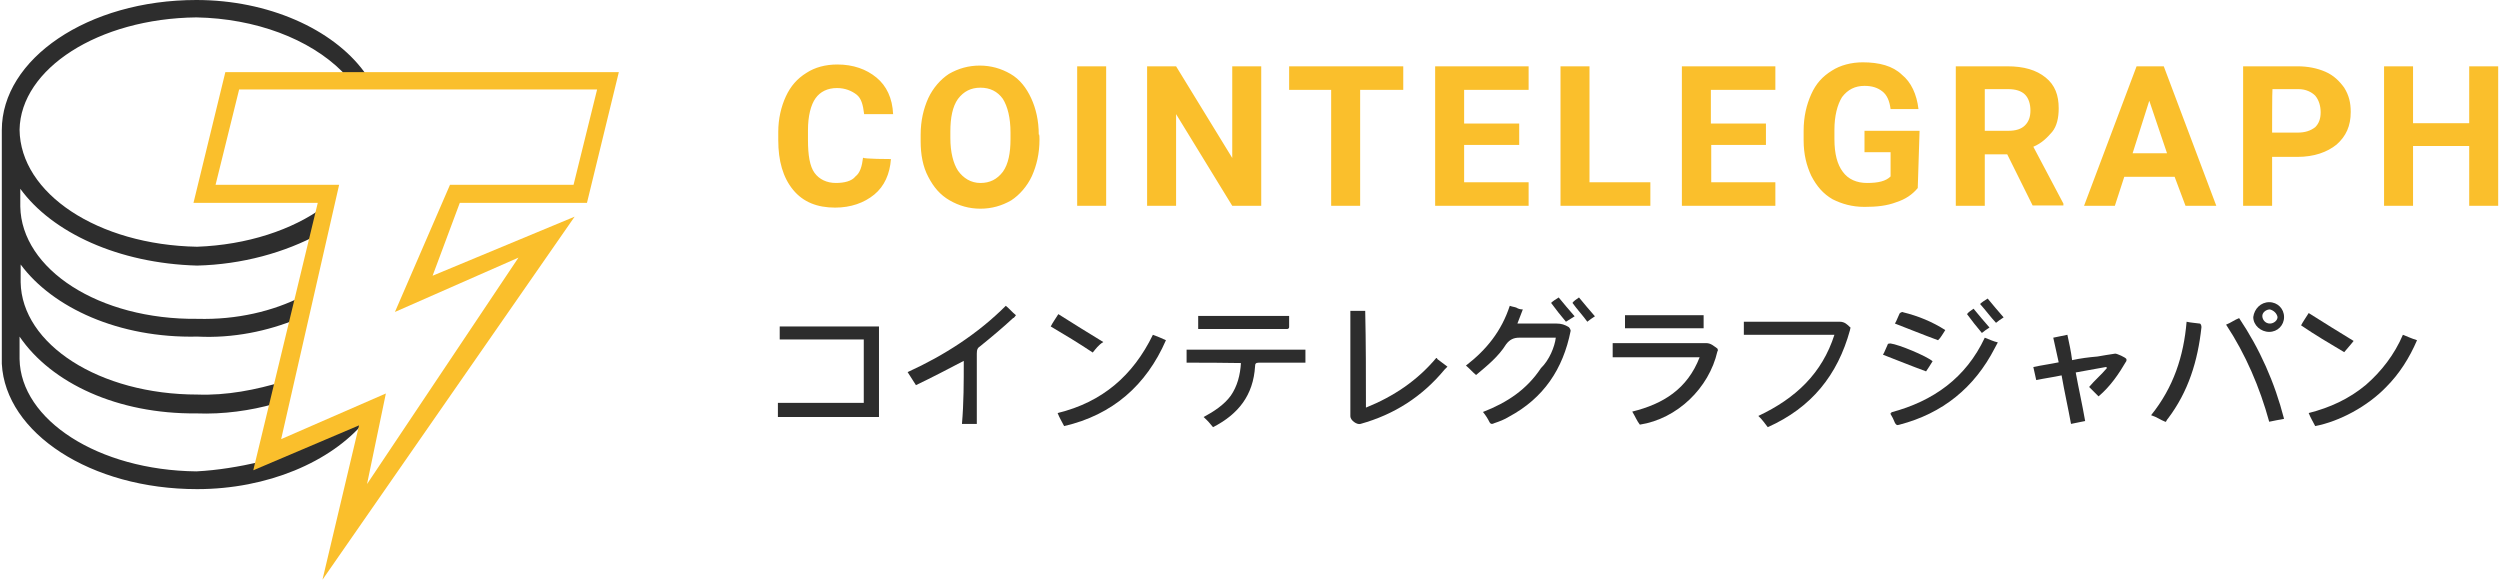 <?xml version="1.0" encoding="utf-8"?>
<!-- Generator: Adobe Illustrator 25.4.1, SVG Export Plug-In . SVG Version: 6.00 Build 0)  -->
<svg version="1.1" id="Layer_1" xmlns="http://www.w3.org/2000/svg" xmlns:xlink="http://www.w3.org/1999/xlink" x="0px" y="0px"
	 viewBox="0 0 690 160" style="enable-background:new 0 0 690 160;" xml:space="preserve">
<style type="text/css">
	.st0{fill:#2D2D2D;}
	.st1{fill:#FABF2C;}
</style>
<g>
	<g>
		<path class="st0" d="M100.6,116.4l-28.9,12.4v-1.3c-5.7,1.3-11.6,2.3-17.5,2.6c-27.1-0.3-48.5-14.2-48.8-31v-6.2
			c8.8,12.9,27.1,21.4,48.8,21.2c7.5,0.3,15-0.8,21.4-2.6l2.6-6.2c-7.5,2.3-15.7,3.9-23.7,3.6c-27.1,0-48.5-13.9-48.8-31V73
			c8.8,11.9,27.1,20.4,48.8,19.9c9.8,0.5,19.4-1.5,27.6-4.9l1.3-6.2c-8,4.1-18.1,6.5-28.9,6.2C27.3,88.3,5.9,74.3,5.6,57v-4.9
			c8.8,12.1,27.1,20.6,48.8,21.2c12.4-0.3,24.3-3.6,33.8-8.8l1.3-7.5c-8.8,6.5-21.4,10.6-35.1,11.1c-27.4-0.5-48.8-14.7-49-32.3
			c0.3-16.8,21.7-30.7,48.8-31c16.3,0.3,31.2,5.9,40.3,15l0.8,1.5h6.2l-1-1.5C91.8,8,74,0,54.2,0C24.2,0,0.5,16.3,0.5,35.9v64.5
			C1.5,119.5,25,135,54.4,135C73.8,135,91.3,127.5,100.6,116.4z"/>
		<path class="st1" d="M89,160l10.1-42.6l-29.2,12.4L87.7,56H53.4l8.8-36.1h108.6L162,56h-35.1l-7.5,20.1l39.2-16.3L89,160z
			 M106.5,108.6l-5.2,25l41.8-62.5l-34.1,15l15.2-35.1h34.1l6.5-26.3H66l-6.5,26.3h34.1l-16,70.2L106.5,108.6L106.5,108.6z
			 M245.9,43.9c-0.3,4.1-1.8,7.5-4.6,9.8s-6.5,3.6-10.8,3.6c-4.9,0-8.8-1.5-11.6-4.9c-2.8-3.4-4.1-8-4.1-13.7v-2.3
			c0-3.6,0.8-7,2.1-9.8s3.1-4.9,5.7-6.5c2.3-1.5,5.2-2.3,8.5-2.3c4.4,0,8,1.3,10.8,3.6c2.8,2.3,4.4,5.7,4.6,10.1h-8
			c-0.3-2.6-0.8-4.4-2.1-5.4c-1.3-1-3.1-1.8-5.4-1.8c-2.6,0-4.6,1-5.9,2.8c-1.3,1.8-2.1,4.9-2.1,8.8v2.8c0,4.1,0.5,7.2,1.8,9
			c1.3,1.8,3.4,2.8,5.9,2.8c2.3,0,4.4-0.5,5.4-1.8c1.3-1,1.8-2.8,2.1-5.2C238.2,43.9,245.9,43.9,245.9,43.9z M286.9,38.5
			c0,3.9-0.8,7.2-2.1,10.1c-1.3,2.8-3.4,5.2-5.7,6.7c-2.6,1.5-5.4,2.3-8.5,2.3c-3.1,0-5.9-0.8-8.5-2.3c-2.6-1.5-4.4-3.6-5.9-6.5
			c-1.5-2.8-2.1-6.2-2.1-9.8v-1.8c0-3.9,0.8-7.2,2.1-10.1c1.3-2.8,3.4-5.2,5.7-6.7c2.6-1.5,5.4-2.3,8.5-2.3c3.1,0,5.9,0.8,8.5,2.3
			c2.6,1.5,4.4,3.9,5.7,6.7s2.1,6.2,2.1,10.1C286.9,36.6,286.9,38.5,286.9,38.5z M278.9,36.6c0-4.1-0.8-7.2-2.1-9.3
			c-1.5-2.1-3.6-3.1-6.2-3.1c-2.6,0-4.6,1-6.2,3.1c-1.5,2.1-2.1,5.2-2.1,9v1.8c0,3.9,0.8,7,2.1,9c1.5,2.1,3.6,3.4,6.2,3.4
			c2.6,0,4.6-1,6.2-3.1c1.5-2.1,2.1-5.2,2.1-9C278.9,38.5,278.9,36.6,278.9,36.6z M305.3,56.8h-8V18.3h8V56.8z M348.1,56.8h-8
			l-15.5-25.3v25.3h-8V18.3h8l15.5,25.3V18.3h8V56.8z M387.3,24.8h-11.9v32h-8v-32h-11.6v-6.5h31.5L387.3,24.8L387.3,24.8z
			 M419.3,40h-15.2v10.3h17.8v6.5h-25.8V18.3h25.8v6.5h-17.8v9.3h15.2V40L419.3,40z M438.7,50.3h16.8v6.5h-24.8V18.3h8V50.3
			L438.7,50.3z M487.5,40h-15.2v10.3H490v6.5h-25.8V18.3H490v6.5h-17.8v9.3h15.2V40L487.5,40z M529.3,51.9c-1.5,1.8-3.4,3.1-5.9,3.9
			c-2.6,1-5.4,1.3-8.8,1.3c-3.4,0-6.2-0.8-8.8-2.1c-2.6-1.5-4.4-3.6-5.9-6.5c-1.3-2.8-2.1-5.9-2.1-9.8v-2.6c0-3.9,0.8-7.2,2.1-10.1
			s3.1-4.9,5.7-6.5c2.3-1.5,5.4-2.3,8.5-2.3c4.6,0,8.3,1,10.8,3.4c2.6,2.1,4.1,5.4,4.6,9.5h-7.7c-0.3-2.3-1-3.9-2.3-4.9
			c-1.3-1-2.8-1.5-4.9-1.5c-2.6,0-4.6,1-6.2,3.1c-1.3,2.1-2.1,5.2-2.1,9v2.6c0,4.1,0.8,7,2.3,9c1.5,2.1,3.9,3.1,6.7,3.1
			c3.1,0,5.2-0.5,6.5-1.8v-6.7h-7.2v-5.9h15.2L529.3,51.9L529.3,51.9z M554,42.6h-6.2v14.2h-8V18.3H554c4.6,0,8,1,10.6,3.1
			s3.6,4.9,3.6,8.5c0,2.6-0.5,4.9-1.8,6.5c-1.3,1.5-2.8,3.1-5.2,4.1l8.3,15.7v0.5H561L554,42.6L554,42.6z M547.8,36.1h6.5
			c2.1,0,3.6-0.5,4.6-1.5c1-1,1.5-2.3,1.5-4.1c0-1.8-0.5-3.4-1.5-4.4c-1-1-2.6-1.5-4.6-1.5h-6.5V36.1L547.8,36.1z M600.2,48.8h-13.9
			l-2.6,8h-8.5l14.5-38.5h7.5l14.5,38.5h-8.5L600.2,48.8L600.2,48.8z M588.6,42.3h9.5l-4.9-14.5L588.6,42.3L588.6,42.3z M627.1,43.1
			v13.7h-8V18.3h15c2.8,0,5.4,0.5,7.7,1.5c2.3,1,3.9,2.6,5.2,4.4c1.3,2.1,1.8,4.1,1.8,6.7c0,3.9-1.3,6.7-3.9,9
			c-2.6,2.1-6.2,3.4-10.8,3.4h-7V43.1z M627.1,36.6h7c2.1,0,3.6-0.5,4.9-1.5c1-1,1.5-2.3,1.5-4.1c0-1.8-0.5-3.4-1.5-4.6
			c-1-1-2.6-1.8-4.6-1.8h-7.2C627.1,24.8,627.1,36.6,627.1,36.6z M689.5,56.8h-8V40.3H666v16.5h-8V18.3h8v15.7h15.5V18.3h8V56.8z"/>
	</g>
	<g id="agc05i.tif">
		<g>
			<path class="st0" d="M214.7,111.2c8,0,15.7,0,23.7,0c0-5.9,0-11.6,0-17.5c-7.7,0-15.5,0-23.2,0c0-1.3,0-2.3,0-3.6
				c9,0,18.3,0,27.4,0c0,8.3,0,16.5,0,25c-9.3,0-18.6,0-27.9,0C214.7,113.8,214.7,112.5,214.7,111.2z"/>
			<path class="st0" d="M429.4,93.2c-3.4,0-6.7,0-10.1,0c-1.5,0-2.6,0.5-3.6,1.8c-2.1,3.4-5.2,5.9-8.3,8.5c-1-0.8-1.8-1.8-2.8-2.6
				c5.7-4.4,9.8-9.5,12.1-16.5c0.8,0.3,1.3,0.3,1.8,0.5c0.5,0.3,1,0.5,1.8,0.5c-0.5,1.3-1,2.6-1.5,3.9c3.6,0,7.2,0,10.8,0
				c1.3,0,2.3,0.3,3.4,1c0.3,0.3,0.5,0.8,0.5,1c-2.1,10.6-7.5,18.6-17,23.7c-1.3,0.8-2.6,1.3-4.1,1.8c-0.5,0.3-1,0.3-1.3-0.3
				c-0.5-1-1-1.8-1.8-2.8c6.7-2.6,12.1-6.2,16-12.1C427.6,99.4,429.1,95.7,429.4,93.2z"/>
			<path class="st0" d="M506.3,92.4c-8.3,0-16.5,0-25,0c0-1.3,0-2.3,0-3.6c0.3,0,0.8,0,1,0c8.5,0,17,0,25.5,0c1.3,0,2.1,0.8,2.8,1.5
				c0.3,0,0,0.5,0,0.8c-3.4,12.4-10.6,21.4-22.7,26.8c-0.8-1-1.5-2.1-2.6-3.1C495.7,109.9,502.9,103,506.3,92.4z"/>
			<path class="st0" d="M377,112.5c7.7-3.1,14.2-7.5,19.4-13.7c0,0,0.3,0,0.3,0.3c1,0.8,1.8,1.3,2.8,2.1c-0.3,0.3-0.5,0.5-0.8,0.8
				c-6.2,7.5-13.9,12.4-23.2,15c-1,0.3-2.8-1-2.8-2.1c0-9.5,0-19.1,0-28.6c0-0.3,0-0.3,0-0.5c1.3,0,2.6,0,4.1,0
				C377,94.7,377,103.5,377,112.5z"/>
			<path class="st0" d="M452.6,117.2c-0.8-1-1.3-2.3-2.1-3.6c8.5-2.1,15.2-6.2,18.6-15c-8,0-16,0-24,0c0-1.3,0-2.6,0-3.9
				c0.5,0,0.8,0,1.3,0c8.3,0,16.3,0,24.5,0c1.3,0,2.1,0.8,3.1,1.5c0,0,0.3,0.5,0,0.8C471.7,107.1,462.9,115.6,452.6,117.2z"/>
			<path class="st0" d="M266,99.6c-4.4,2.3-8.8,4.6-13.2,6.7c-0.8-1.3-1.5-2.3-2.3-3.6c10.1-4.6,19.4-10.6,27.1-18.3
				c1,0.8,1.8,1.8,2.8,2.6c-0.3,0.3-0.5,0.8-0.8,0.8c-2.8,2.6-5.9,5.2-9,7.7c-0.8,0.5-1,1-1,2.1c0,5.9,0,11.9,0,18.1
				c0,0.5,0,0.8,0,1.3c-1.3,0-2.6,0-4.1,0C266,111.2,266,105.5,266,99.6z"/>
			<path class="st0" d="M566.7,93.2c1.3-0.3,2.6-0.5,3.9-0.8c0.5,2.3,1,4.6,1.3,7c2.3-0.5,4.6-0.8,7-1c1.5-0.3,3.1-0.5,4.9-0.8
				c0.5,0,2.8,1,3.1,1.5c0,0.3,0,0.5,0,0.5c-2.1,3.6-4.4,7-7.7,9.8c-0.8-0.8-1.8-1.8-2.6-2.6c1.5-1.8,3.4-3.4,4.9-5.2
				c0,0,0-0.3-0.3-0.3c-2.8,0.5-5.4,1-8.3,1.5c0.8,4.4,1.8,8.8,2.6,13.4c-1.3,0.3-2.6,0.5-3.9,0.8c-0.8-4.4-1.8-8.8-2.6-13.4
				c-2.3,0.5-4.6,0.8-7,1.3c-0.3-1.3-0.5-2.3-0.8-3.6c2.3-0.5,4.6-0.8,7-1.3C567.7,97.8,567.2,95.5,566.7,93.2z"/>
			<path class="st0" d="M327.5,100.1c0-1.3,0-2.6,0-3.6c10.8,0,21.9,0,32.8,0c0,1.3,0,2.3,0,3.6c-0.5,0-0.8,0-1.3,0
				c-3.9,0-7.7,0-11.6,0c-0.8,0-1,0.3-1,1c-0.5,8-4.6,13.2-11.6,16.8c-0.8-1-1.5-1.8-2.6-2.8c2.8-1.5,5.7-3.4,7.5-5.9
				c1.8-2.6,2.6-5.7,2.8-9C337,100.1,332.4,100.1,327.5,100.1z"/>
			<path class="st0" d="M663.2,92.4c1.3,0.5,2.3,1,3.9,1.5c-2.1,4.9-4.9,9.3-8.5,12.9c-5.2,5.4-12.9,9.5-19.6,10.8
				c-0.5-1-1.3-2.3-1.8-3.6c5.9-1.5,11.1-3.9,15.7-7.7C657.3,102.5,660.9,97.8,663.2,92.4z"/>
			<path class="st0" d="M318.2,92.4c1.3,0.5,2.6,1,3.6,1.5c-5.4,12.4-14.7,20.6-28.1,23.7c-0.5-1-1.3-2.3-1.8-3.6
				C304.2,111,312.7,103.7,318.2,92.4z"/>
			<path class="st0" d="M522,113.8c11.6-3.1,20.6-9.5,25.8-20.6c1.3,0.5,2.3,1,3.6,1.3c-0.3,0.5-0.5,1-0.8,1.5
				c-5.7,11.1-14.5,18.1-26.3,21.2c-0.8,0.3-1,0-1.3-0.5c-0.3-0.8-0.8-1.8-1.3-2.6C522,114.1,522,114.1,522,113.8z"/>
			<path class="st0" d="M630.4,115.6c-1.5,0.3-2.8,0.5-4.1,0.8c-2.6-9.5-6.5-18.6-11.9-26.8c1.3-0.5,2.3-1.3,3.6-1.8
				C623.7,96.3,627.8,105.5,630.4,115.6z"/>
			<path class="st0" d="M597.6,116.4c-1.3-0.5-2.3-1.3-3.9-1.8c6.2-7.7,9-16.3,9.8-25.8c1.3,0.3,2.3,0.3,3.6,0.5
				c0.3,0,0.5,0.5,0.5,1c-1,9.3-3.6,17.8-9.3,25.3c-0.3,0.3-0.3,0.5-0.5,0.8C597.9,116.4,597.9,116.4,597.6,116.4z"/>
			<path class="st0" d="M355.8,87.2c0,1,0,2.1,0,3.1c0,0.3-0.3,0.5-0.5,0.5s-0.5,0-0.8,0c-7.5,0-15,0-22.5,0c-0.5,0-0.8,0-1.3,0
				c0-1.3,0-2.6,0-3.6C339.1,87.2,347.3,87.2,355.8,87.2z"/>
			<path class="st0" d="M470.2,87c0,1.3,0,2.3,0,3.6c-7.2,0-14.5,0-21.7,0c0-1,0-2.3,0-3.6C455.7,87,462.9,87,470.2,87z"/>
			<path class="st0" d="M635.1,89.8c0.5-1,1.3-2.1,2.1-3.4c4.1,2.6,8.3,5.2,12.4,7.7c-1,1.3-1.8,2.1-2.6,3.1
				C642.8,94.7,638.9,92.4,635.1,89.8z"/>
			<path class="st0" d="M301.6,97.3c-3.9-2.6-7.7-4.9-11.6-7.2c0.5-1,1.3-2.1,2.1-3.4c4.1,2.6,8.3,5.2,12.4,7.7
				C303.2,95.2,302.4,96.3,301.6,97.3z"/>
			<path class="st0" d="M531.6,102.5c-4.1-1.5-8-3.1-11.9-4.6c0.5-0.8,0.8-1.8,1.3-2.8c0-0.3,0.5-0.3,0.8-0.3
				c2.3,0.3,9.8,3.4,11.6,4.9C532.9,100.6,532.1,101.7,531.6,102.5z"/>
			<path class="st0" d="M534.9,93.9c-4.1-1.5-8-3.1-11.9-4.6c0.5-0.8,0.8-1.8,1.3-2.8c0.3-0.3,0.8-0.5,1-0.3c4.1,1,8,2.6,11.6,4.9
				C536.2,92.1,535.7,93.2,534.9,93.9z"/>
			<path class="st0" d="M626.3,83.4c2.3,0,4.1,1.8,4.1,4.1c0,2.3-1.8,4.1-4.1,4.1s-4.4-1.8-4.4-4.1C622.2,85.2,624,83.4,626.3,83.4z
				 M626.5,85.4c-1,0-2.1,0.8-2.1,1.8c0,1,0.8,2.1,2.1,2.1c1,0,2.1-0.8,2.1-1.8C628.4,86.5,627.6,85.7,626.5,85.4z"/>
			<path class="st0" d="M544.7,85.2c1.5,1.8,2.8,3.4,4.4,5.2c-0.8,0.5-1.5,1-2.1,1.5c-1.5-1.8-2.8-3.4-4.1-5.2
				C543.2,86.2,544,85.7,544.7,85.2z"/>
			<path class="st0" d="M432.2,88.8c-1.5-1.8-2.8-3.4-4.1-5.2c0.5-0.5,1.3-1,2.1-1.5c1.5,1.8,2.8,3.4,4.4,5.2
				C433.5,88,432.7,88.5,432.2,88.8z"/>
			<path class="st0" d="M546.5,83.9c0.5-0.5,1.3-1,2.1-1.5c1.5,1.8,2.8,3.4,4.4,5.2c-0.8,0.5-1.5,1-2.1,1.5
				C549.4,87.5,548.1,85.7,546.5,83.9z"/>
			<path class="st0" d="M435.8,82.1c1.5,1.8,2.8,3.4,4.4,5.2c-0.8,0.5-1.5,1-2.1,1.5c-1.3-1.8-2.8-3.4-4.1-5.2
				C434.3,83.1,435.1,82.6,435.8,82.1z"/>
		</g>
	</g>
</g>
</svg>
